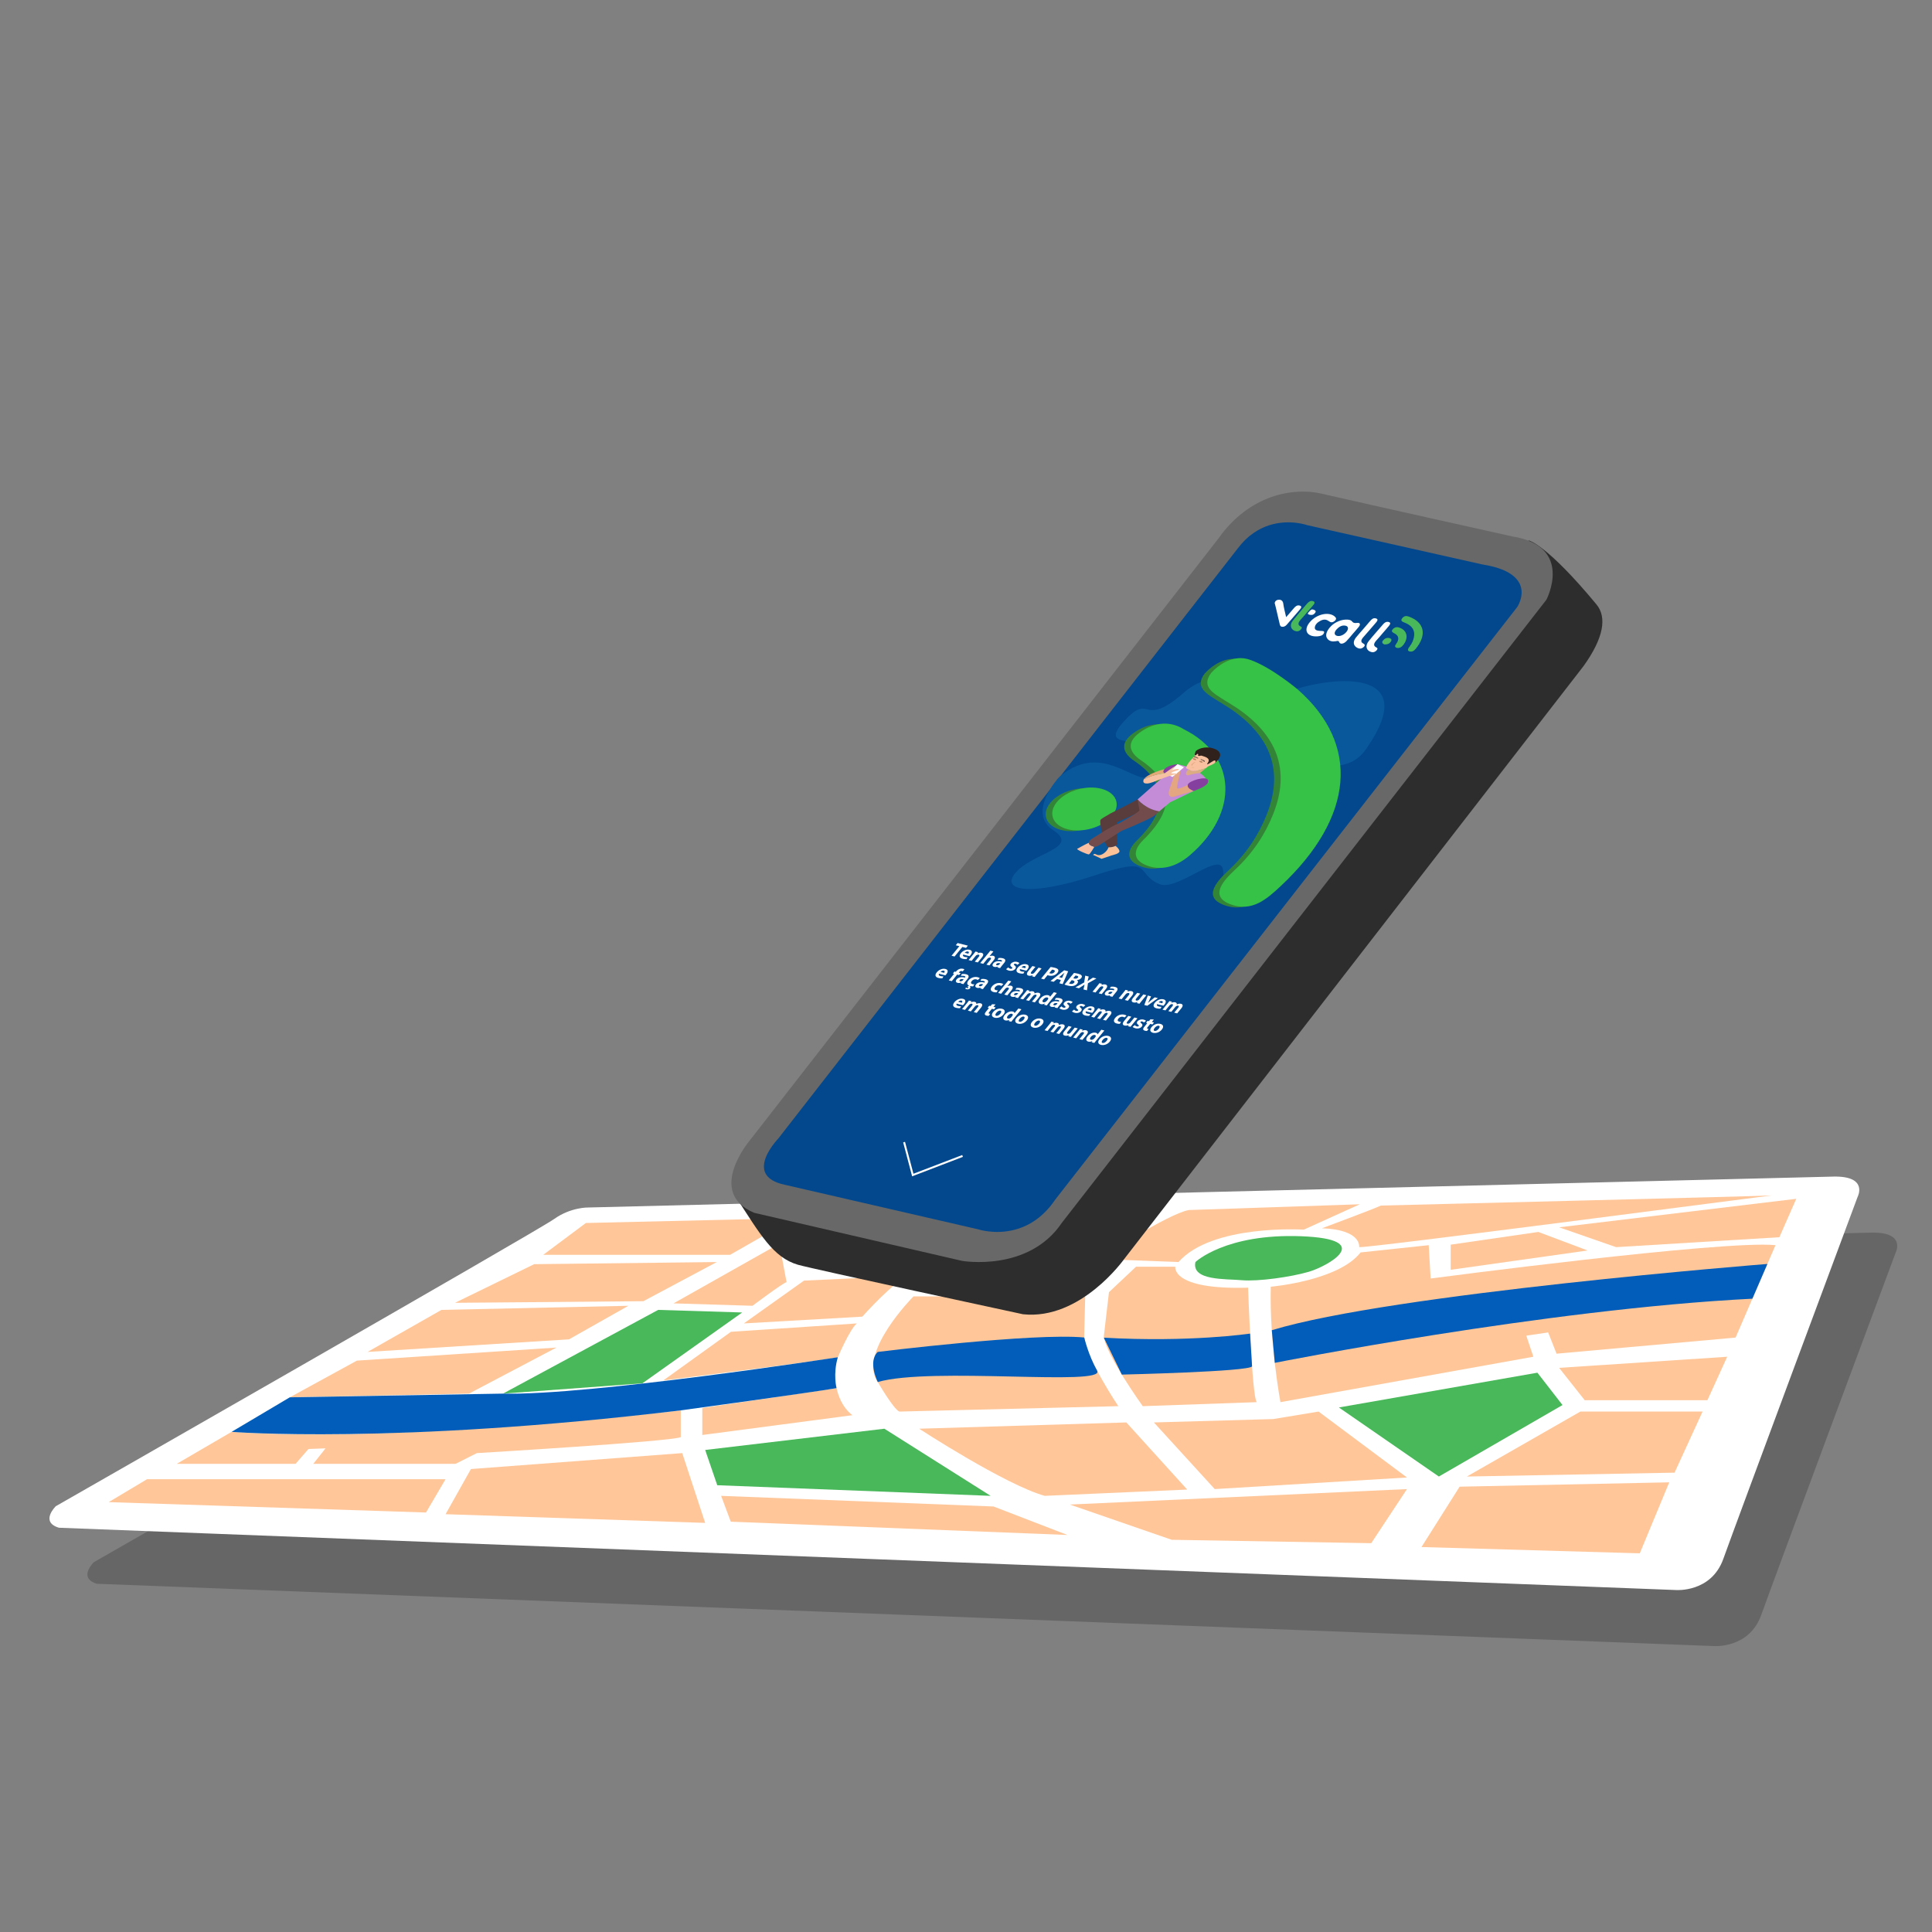 <?xml version="1.0" encoding="utf-8"?>
<!-- Generator: Adobe Illustrator 17.0.0, SVG Export Plug-In . SVG Version: 6.00 Build 0)  -->
<!DOCTYPE svg PUBLIC "-//W3C//DTD SVG 1.1//EN" "http://www.w3.org/Graphics/SVG/1.1/DTD/svg11.dtd">
<svg version="1.1" xmlns="http://www.w3.org/2000/svg" xmlns:xlink="http://www.w3.org/1999/xlink" x="0px" y="0px" width="1000px"
	 height="1000px" viewBox="0 0 1000 1000" enable-background="new 0 0 1000 1000" xml:space="preserve">
<rect x="0" y="0" width="1000" height="1000" fill="#808080" stroke="none"/>
<g id="MAPA-CHAO">
	<path opacity="0.2" d="M887.141,852c0,0,18.25,1.417,24.5-16.167c6.25-17.583,69.5-187.333,69.5-187.333s5.75-10.875-12.5-10.5
		s-644.5,16-644.5,16s-9-0.25-17.75,6S48.531,808.604,48.531,808.604s-8.39,8.146,1.61,11.146L887.141,852z"/>
	<path fill="#FFFFFF" d="M867.5,823c0,0,18.25,1.417,24.5-16.167c6.25-17.583,69.5-187.333,69.5-187.333s5.75-10.875-12.5-10.5
		s-644.5,16-644.5,16s-9-0.25-17.75,6S28.89,779.604,28.89,779.604s-8.39,8.146,1.61,11.146L867.5,823z"/>
	<polygon fill="#FFC799" points="56.25,777.5 76.125,765.625 230.625,765.625 220.5,782.875 	"/>
	<polygon fill="#FFC799" points="373.25,774.25 378.25,787.625 552.5,794.5 514.25,779.75 	"/>
	<polygon fill="#49B85B" points="365,750.5 371.25,768.75 512.75,774.25 457.75,739.5 	"/>
	<path fill="#FFC799" d="M363.5,742.75l77.75-10.25c0,0-6-3.75-8.25-14l-69.5,10.25V742.75z"/>
	<polygon fill="#FFC799" points="230.625,783.75 365,788.25 353.125,752.125 243.75,760.375 	"/>
	<path fill="#FFC799" d="M352.375,743.875V730c0,0-144.625,17.25-232.5,11.125L91.5,757.667H153l6.667-7.667l8.833-0.333l-6.333,8
		h73.667l11-5.542C246.833,752.125,346.083,746.25,352.375,743.875z"/>
	<path fill="#FFC799" d="M475.75,739.5c0,0,44.5,29,65,34.75L614.5,771L583,736.25L475.75,739.5z"/>
	<polygon fill="#FFC799" points="597.25,736.25 628.75,770.75 728.25,764.75 682.5,730.625 659,734.5 	"/>
	<polygon fill="#49B85B" points="693,728.5 744.75,764.25 808.75,727.25 795.75,710.5 	"/>
	<polygon fill="#FFC799" points="553.75,778.75 728.25,770.75 709.75,798.75 606.5,797 	"/>
	<polygon fill="#FFC799" points="755.5,769.5 735.75,800.75 848.75,804 864,767.25 	"/>
	<polygon fill="#FFC799" points="759.25,764.25 866.75,762.25 881.25,730.625 818,730.625 	"/>
	<polygon fill="#FFC799" points="807,708 820.25,724.75 883.75,724.75 894,702.25 	"/>
	<path fill="#FFC799" d="M898.333,692.333l-92.667,8.333l-4.333-11L790,691.333l3.667,10.917l-130.917,23.5c0,0-5.75-31-5-59.75
		c0,0,35-3,46.5-17.75l35.25-3.75l1,17.25c0,0,151.5-20,178.5-17.25L898.333,692.333z"/>
	<path fill="#FFC799" d="M684.25,635.75c0,0,27.5-10.25,30.5-11.75c0,0,201.75-5,202.5-5.25S705,646.5,703.5,645.5
		C703.5,645.5,705,636.5,684.25,635.75z"/>
	<polygon fill="#FFC799" points="750.875,644.24 750.875,657.25 821.75,647.25 796.25,637.655 	"/>
	<polygon fill="#FFC799" points="807,635.25 836.5,645.526 921,640.388 929.75,620.5 	"/>
	<path fill="#FFC799" d="M703.833,623.333l-29,13.137c0,0-47.5-3.005-64.833,16.763l-41.333-1.566c0,0,35.667-23.38,46.667-25.357
		L703.833,623.333z"/>
	<path fill="#FFC799" d="M646,666.5c0,0,2,57,4.5,59.25l-59.004,2.083c0,0-19.496-27.167-20.163-36.167L574,668.833l14-13.167
		h20.333C608.333,655.667,606,667.667,646,666.5z"/>
	<path fill="#FFC799" d="M578.833,727.833c0,0-17.167-25.667-17.667-36.083l0.539-20.749h-88.872c0,0-29.167,29.332-18.5,44.332
		c0,0,8.167,14.083,11.167,15.292L578.833,727.833z"/>
	<path fill="#FFC799" d="M433.667,702.5c0,0,6.167-14.5,9.833-17.5l-65.167,4.333l-35,25.167
		C343.333,714.5,430.167,703.667,433.667,702.5z"/>
	<path fill="#FFC799" d="M385,685l61.333-3.5c0,0,17.167-19.333,24.333-21.167l-54.5,2.5L385,685z"/>
	<path fill="#FFC799" d="M348.625,674.625l40.875,1.25c0,0,15.625-11.75,17.625-12.25l-3.75-19.875L348.625,674.625z"/>
	<polygon fill="#49B85B" points="260.333,721.333 332.5,716.009 384.167,679.333 340.667,678 	"/>
	<path fill="#FFC799" d="M242.75,721.333L288,697.5l-103.25,6.75l-34.75,19C150,723.25,226.75,721.667,242.75,721.333z"/>
	<polygon fill="#FFC799" points="190.25,699.75 294.5,693.25 325.25,675.875 228.5,678 	"/>
	<polygon fill="#FFC799" points="235.5,674.333 333,673.5 371,653.233 276.5,654.333 	"/>
	<polygon fill="#FFC799" points="377.875,649.5 411.167,630.5 303.25,633.02 281.167,649.5 	"/>
	<path fill="#015DB9" d="M658.283,688.514l1.541,16.895c0,0,140.072-27.838,247.207-33.207l7.77-17.984
		C914.801,654.218,720.565,669.529,658.283,688.514z"/>
	<path fill="#015DB9" d="M571.333,692.375l9.315,19.111c0,0,65.729-1.513,67.415-4.249l-1.021-16.976
		C647.043,690.261,615.833,694.917,571.333,692.375z"/>
	<path fill="#015DB9" d="M561.207,692.291c0,0,2.051,8.963,6.672,17.185c4.621,8.221-85.879-2.142-113.546,5.858
		c0,0-5.333-10.5,0-15.583C454.333,699.75,535.081,689.748,561.207,692.291z"/>
	<path fill="#015DB9" d="M150,723.25l-30.125,17.875c0,0,83.87,6.767,232.5-11.125c0,0,67.625-9.25,80.625-11.5
		c0,0-1.917-7.25,0.667-16c0,0-128.5,19.917-173.333,18.833L150,723.25z"/>
	<path fill="#49B85B" d="M618.75,653.233c0,0,15.5-14.858,54.75-13.358s13.375,15.625,4,18.375s-26.375,5.125-34.75,4.375
		S616.625,662.965,618.75,653.233z"/>
</g>
<g id="CELULAR">
	<path fill="#2D2D2D" d="M791.355,279.743c0,0,9.241,2.017,34.998,33.137c5.48,6.621,3.73,17.371-6.77,31.954l-237.833,307
		c0,0-22.417,31.583-52.25,28.417c0,0-108.983-23.443-116.5-25.625c-12.832-3.724-19.57-15.774-32.453-35.649L791.355,279.743z"/>
	<path fill="#686868" d="M388.042,590.338c0,0-22.792,26.912,2.367,37.43l107.546,24.857c0,0,34.293,5.991,51.594-19.62
		l250.868-322.587c0,0,14.547-27.66-17.785-32.791c0,0-74.256-16.501-98.813-22.16c-14.142-3.259-37.069,0.409-53.179,23.282
		L388.042,590.338z"/>
	<path fill="#03488D" d="M786.68,311.4c-0.62,1.69-1.35,2.77-1.35,2.77l-9.34,11.99l-8.96,11.49l-10.11,12.97l-5.43,6.96
		l-12.24,15.7l-8.54,10.95l-5.04,6.47l-33.42,42.86l-4.45,5.71l-18.19,23.33l-13.95,17.9l-12.46,15.98l-16.3,20.9l-0.01,0.01
		l-3.58,4.59l-0.03,0.04l-10.39,13.33l-15.83,20.31l-0.01,0.02l-31.48,40.37l-5.65,7.25l-4.51,5.78l-9.04,11.6l-0.25,0.32
		c-1.34,1.99-2.74,3.75-4.19,5.31c-5.31,5.74-11.17,8.73-16.57,10.16c-5.2,1.39-9.98,1.34-13.48,0.94c-3.54-0.4-5.76-1.16-5.76-1.16
		l-3.41-0.78l-10.6-2.45l-9.02-2.07l-13.06-3.01l-9.54-2.2l-18.42-4.24l-9.5-2.19l-14.73-3.39h-0.01l-11.58-2.67
		c-11.37-2.37-12-8.59-9.9-14.1c1.13-2.94,3.03-5.69,4.5-7.54c1.15-1.46,2.03-2.36,2.03-2.36l6.19-7.96l8.69-11.16l19.56-25.12
		l8.39-10.77l7.34-9.43l12.3-15.79l2.64-3.4l9.38-12.04l18.04-23.18l0.04-0.04l0.01-0.02l13.01-16.71l18.51-23.78l8.74-11.22
		l8.89-11.41l12.01-15.43l7.61-9.78l19.62-25.2c0,0,0,0,0.01-0.01l12.4-15.93c0.01,0,0.01,0,0.01-0.01l18.72-24.06l0.03-0.03
		l12.42-15.95l13.23-16.99c10.18-13.5,23.35-14.12,30.61-13.18c3.31,0.43,5.39,1.18,5.39,1.18l5.25,1.18l3.83,0.86l6.76,1.52h0.01
		l10.58,2.37l9.64,2.16l54.59,12.25c0.23,0.04,0.45,0.07,0.67,0.12h0.01c5.78,0.97,9.94,2.43,12.89,4.15
		c4.7,2.74,6.36,6.11,6.64,9.19v0.01C787.75,307.83,787.26,309.87,786.68,311.4z"/>
	<g id="TEXTO">
		<g>
			<path fill="#FFFFFF" d="M496.558,489.74l-1.857-0.475l0.948-1.157l5.317,1.359l-0.948,1.157l-1.889-0.483l-4.046,4.937
				l-1.57-0.401L496.558,489.74z"/>
			<path fill="#FFFFFF" d="M498.576,494.083c-0.416,0.582-0.001,1.016,0.728,1.203c0.533,0.136,1.016,0.183,1.534,0.173
				l-0.558,0.984c-0.662,0.05-1.362-0.019-2.04-0.193c-1.703-0.435-1.967-1.553-0.833-2.936c0.919-1.121,2.725-2.158,4.47-1.712
				c1.621,0.414,1.326,1.684,0.43,2.778c-0.193,0.235-0.394,0.435-0.496,0.529L498.576,494.083z M501.184,493.612
				c0.274-0.335,0.569-0.937-0.149-1.12c-0.657-0.168-1.353,0.288-1.698,0.648L501.184,493.612z"/>
			<path fill="#FFFFFF" d="M503.813,493.924c0.452-0.552,0.816-1.027,1.115-1.421l1.355,0.346l-0.425,0.624l0.031,0.008
				c0.435-0.228,1.296-0.522,2.127-0.309c1.026,0.262,1.307,1.056,0.24,2.358l-2.149,2.622l-1.56-0.399l2.008-2.45
				c0.467-0.57,0.559-1.016-0.005-1.161c-0.431-0.11-0.903,0.086-1.213,0.313c-0.108,0.071-0.239,0.201-0.342,0.328l-2.09,2.55
				l-1.56-0.399L503.813,493.924z"/>
			<path fill="#FFFFFF" d="M512.624,492.053l1.56,0.399l-2.067,2.522l0.02,0.005c0.32-0.148,0.644-0.24,0.987-0.295
				c0.314-0.051,0.664-0.038,0.951,0.036c0.996,0.255,1.259,1.054,0.17,2.383l-2.119,2.586l-1.56-0.399l1.993-2.432
				c0.474-0.579,0.574-1.034-0.011-1.184c-0.41-0.105-0.86,0.065-1.173,0.28c-0.115,0.08-0.221,0.195-0.303,0.294l-2.149,2.622
				l-1.56-0.399L512.624,492.053z"/>
			<path fill="#FFFFFF" d="M516.235,500.74l0.271-0.467l-0.031-0.008c-0.617,0.269-1.286,0.327-1.882,0.175
				c-1.015-0.26-1.088-1.065-0.51-1.771c0.941-1.148,2.563-1.401,4.332-0.938l0.052-0.063c0.193-0.235,0.323-0.607-0.447-0.803
				c-0.513-0.131-1.183-0.116-1.66-0.02l0.439-0.959c0.489-0.083,1.355-0.124,2.268,0.11c1.673,0.428,1.496,1.432,0.644,2.471
				l-1.26,1.537c-0.348,0.425-0.662,0.837-0.81,1.095L516.235,500.74z M517.762,498.604c-0.813-0.219-1.591-0.21-2.028,0.324
				c-0.289,0.353-0.163,0.593,0.186,0.682c0.39,0.1,0.893-0.045,1.225-0.299c0.08-0.067,0.157-0.146,0.224-0.227L517.762,498.604z"
				/>
			<path fill="#FFFFFF" d="M521.854,500.721c0.161,0.227,0.608,0.56,1.07,0.678c0.472,0.121,0.786,0.026,0.971-0.2
				c0.185-0.226,0.12-0.374-0.324-0.695c-0.785-0.572-0.778-1.172-0.339-1.694c0.674-0.823,1.986-1.242,3.228-0.925
				c0.585,0.15,1.013,0.401,1.209,0.615l-1.055,0.879c-0.138-0.166-0.449-0.421-0.881-0.531c-0.38-0.097-0.707-0.017-0.892,0.209
				c-0.17,0.208-0.064,0.367,0.396,0.714c0.717,0.533,0.77,1.06,0.246,1.714c-0.674,0.823-1.91,1.24-3.347,0.873
				c-0.657-0.168-1.138-0.444-1.369-0.722L521.854,500.721z"/>
			<path fill="#FFFFFF" d="M527.989,501.6c-0.416,0.582-0.001,1.016,0.728,1.203c0.533,0.136,1.016,0.183,1.534,0.173l-0.558,0.984
				c-0.662,0.05-1.362-0.02-2.04-0.193c-1.703-0.435-1.967-1.553-0.833-2.936c0.919-1.121,2.725-2.158,4.47-1.712
				c1.621,0.414,1.326,1.684,0.43,2.778c-0.193,0.235-0.394,0.435-0.496,0.529L527.989,501.6z M530.597,501.129
				c0.274-0.335,0.57-0.937-0.149-1.12c-0.657-0.168-1.353,0.288-1.698,0.648L530.597,501.129z"/>
			<path fill="#FFFFFF" d="M536.653,504.241c-0.474,0.579-0.839,1.054-1.122,1.43l-1.355-0.346l0.44-0.643l-0.031-0.008
				c-0.418,0.222-1.261,0.553-2.163,0.322c-1.016-0.26-1.306-1.012-0.187-2.377l2.126-2.595l1.57,0.401l-1.949,2.378
				c-0.526,0.642-0.608,1.091-0.064,1.23c0.431,0.11,0.892-0.089,1.173-0.28c0.108-0.071,0.207-0.177,0.296-0.285l2.156-2.631
				l1.57,0.401L536.653,504.241z"/>
			<path fill="#FFFFFF" d="M543.798,500.512c0.542,0.051,1.264,0.17,2.218,0.414c0.965,0.247,1.52,0.585,1.714,1.028
				c0.189,0.421,0.072,1.003-0.417,1.599s-1.13,1.045-1.822,1.284c-0.897,0.307-1.85,0.304-2.774,0.067
				c-0.205-0.052-0.382-0.108-0.511-0.164l-1.786,2.179l-1.55-0.396L543.798,500.512z M543.081,503.675
				c0.111,0.061,0.268,0.112,0.494,0.17c0.832,0.213,1.648-0.027,2.16-0.651c0.459-0.56,0.292-1.008-0.488-1.207
				c-0.318-0.081-0.556-0.11-0.691-0.111L543.081,503.675z"/>
			<path fill="#FFFFFF" d="M547.114,506.74l-1.775,1.438l-1.621-0.414l7.109-5.553l2.053,0.525l-2.849,6.642l-1.683-0.43
				l0.748-1.701L547.114,506.74z M549.714,506.157l0.628-1.403c0.173-0.393,0.421-0.877,0.615-1.264l-0.021-0.005
				c-0.399,0.335-0.879,0.77-1.282,1.094l-1.47,1.188L549.714,506.157z"/>
			<path fill="#FFFFFF" d="M555.886,503.601c0.47,0.032,1.346,0.191,2.125,0.39c0.954,0.244,1.473,0.475,1.761,0.865
				c0.297,0.349,0.306,0.854-0.147,1.406c-0.444,0.542-1.219,0.957-2.206,1.011l-0.015,0.018c0.634,0.392,0.79,1.065,0.145,1.852
				c-0.452,0.551-1.094,0.912-1.778,1.11c-0.792,0.224-1.797,0.208-3.172-0.144c-0.77-0.197-1.307-0.389-1.619-0.523
				L555.886,503.601z M555.523,506.33l0.513,0.131c0.822,0.21,1.507,0.025,1.878-0.428c0.378-0.461,0.177-0.807-0.531-0.988
				c-0.339-0.087-0.549-0.118-0.697-0.135L555.523,506.33z M553.308,509.033c0.14,0.058,0.325,0.105,0.591,0.173
				c0.708,0.181,1.526,0.106,2.052-0.536c0.504-0.615,0.078-1.019-0.702-1.218l-0.534-0.137L553.308,509.033z"/>
			<path fill="#FFFFFF" d="M560.805,512.13l0.278-1.263c0.091-0.491,0.186-0.849,0.281-1.251l-0.021-0.005
				c-0.433,0.316-0.867,0.588-1.431,0.957l-1.479,0.957l-1.786-0.456l4.529-2.572l0.537-3.504l1.796,0.459l-0.305,1.267
				c-0.099,0.423-0.19,0.761-0.307,1.146l0.02,0.005c0.483-0.347,0.839-0.584,1.302-0.892l1.496-0.962l1.786,0.456l-4.388,2.476
				l-0.504,3.644L560.805,512.13z"/>
			<path fill="#FFFFFF" d="M567.947,510.314c0.452-0.552,0.817-1.027,1.115-1.421l1.355,0.346l-0.425,0.624l0.031,0.008
				c0.435-0.228,1.296-0.522,2.127-0.309c1.026,0.262,1.307,1.056,0.24,2.358l-2.149,2.622l-1.56-0.399l2.008-2.45
				c0.467-0.57,0.559-1.016-0.005-1.161c-0.431-0.11-0.903,0.086-1.213,0.313c-0.108,0.071-0.239,0.201-0.342,0.328l-2.09,2.55
				l-1.56-0.399L567.947,510.314z"/>
			<path fill="#FFFFFF" d="M574.351,515.592l0.27-0.467l-0.031-0.008c-0.617,0.269-1.286,0.327-1.881,0.175
				c-1.016-0.26-1.089-1.066-0.511-1.771c0.941-1.148,2.563-1.401,4.332-0.938l0.052-0.063c0.193-0.235,0.323-0.607-0.447-0.803
				c-0.513-0.131-1.183-0.116-1.66-0.02l0.439-0.959c0.49-0.083,1.356-0.124,2.269,0.11c1.673,0.428,1.495,1.432,0.643,2.471
				l-1.26,1.537c-0.348,0.425-0.661,0.837-0.81,1.095L574.351,515.592z M575.878,513.456c-0.814-0.219-1.591-0.21-2.028,0.324
				c-0.289,0.353-0.163,0.593,0.185,0.682c0.39,0.1,0.894-0.045,1.226-0.299c0.079-0.067,0.157-0.146,0.224-0.227L575.878,513.456z"
				/>
			<path fill="#FFFFFF" d="M581.461,513.768c0.452-0.552,0.817-1.027,1.115-1.421l1.355,0.346l-0.425,0.624l0.031,0.008
				c0.435-0.228,1.297-0.522,2.128-0.309c1.026,0.262,1.307,1.056,0.24,2.358l-2.149,2.622l-1.56-0.399l2.008-2.45
				c0.467-0.57,0.56-1.016-0.004-1.16c-0.431-0.11-0.903,0.086-1.213,0.313c-0.108,0.071-0.24,0.201-0.343,0.328l-2.09,2.55
				l-1.56-0.399L581.461,513.768z"/>
			<path fill="#FFFFFF" d="M590.907,518.106c-0.474,0.579-0.839,1.054-1.123,1.43l-1.355-0.346l0.44-0.643l-0.031-0.008
				c-0.417,0.222-1.26,0.553-2.163,0.322c-1.016-0.26-1.305-1.012-0.187-2.377l2.126-2.595l1.57,0.401l-1.949,2.378
				c-0.526,0.642-0.609,1.091-0.065,1.23c0.431,0.11,0.893-0.089,1.173-0.28c0.108-0.071,0.207-0.177,0.295-0.285l2.156-2.631
				l1.57,0.401L590.907,518.106z"/>
			<path fill="#FFFFFF" d="M595.782,515.722l-1.004,2.226c-0.181,0.402-0.377,0.778-0.594,1.149l0.03,0.008
				c0.379-0.341,0.735-0.654,1.159-1.005l2.329-1.887l1.642,0.42l-5.491,3.944l-1.56-0.399l1.797-4.888L595.782,515.722z"/>
			<path fill="#FFFFFF" d="M598.941,519.733c-0.415,0.583-0.001,1.016,0.728,1.203c0.534,0.136,1.017,0.183,1.534,0.173
				l-0.558,0.984c-0.662,0.05-1.362-0.02-2.04-0.193c-1.704-0.435-1.967-1.553-0.833-2.936c0.919-1.121,2.724-2.158,4.469-1.712
				c1.621,0.414,1.326,1.684,0.43,2.778c-0.193,0.235-0.394,0.435-0.496,0.529L598.941,519.733z M601.55,519.262
				c0.274-0.335,0.569-0.937-0.15-1.121c-0.657-0.168-1.353,0.288-1.698,0.648L601.55,519.262z"/>
			<path fill="#FFFFFF" d="M604.177,519.573c0.452-0.552,0.817-1.027,1.115-1.421l1.314,0.336l-0.417,0.615l0.031,0.008
				c0.445-0.225,1.227-0.528,2.09-0.308c0.646,0.165,0.923,0.586,0.76,1.102l0.021,0.005c0.37-0.179,0.744-0.302,1.084-0.368
				c0.395-0.074,0.763-0.067,1.132,0.027c0.964,0.247,1.204,1.029,0.122,2.349l-2.134,2.604l-1.519-0.388l1.971-2.405
				c0.526-0.642,0.593-1.073,0.09-1.202c-0.359-0.092-0.793,0.06-1.111,0.296c-0.122,0.089-0.262,0.228-0.351,0.337l-2.119,2.586
				l-1.519-0.388l2.03-2.477c0.459-0.561,0.545-0.998,0.053-1.124c-0.4-0.102-0.859,0.109-1.136,0.311
				c-0.141,0.095-0.255,0.219-0.344,0.328l-2.112,2.577l-1.519-0.388L604.177,519.573z"/>
			<path fill="#FFFFFF" d="M486.056,504.012c-0.416,0.583-0.001,1.016,0.728,1.203c0.533,0.136,1.016,0.183,1.533,0.174
				l-0.558,0.984c-0.661,0.049-1.361-0.02-2.039-0.193c-1.703-0.435-1.967-1.552-0.834-2.936c0.919-1.121,2.724-2.157,4.469-1.711
				c1.621,0.414,1.326,1.683,0.43,2.777c-0.193,0.236-0.394,0.435-0.496,0.529L486.056,504.012z M488.663,503.541
				c0.275-0.335,0.57-0.937-0.149-1.121c-0.657-0.168-1.353,0.288-1.698,0.649L488.663,503.541z"/>
			<path fill="#FFFFFF" d="M491.074,507.438l2.793-3.408l-0.657-0.168l0.83-1.012l0.657,0.168l0.141-0.172
				c0.437-0.533,1.104-1.074,1.851-1.32c0.657-0.226,1.298-0.204,1.749-0.089c0.349,0.089,0.586,0.194,0.757,0.303l-0.929,1.042
				c-0.103-0.07-0.246-0.139-0.451-0.192c-0.513-0.131-1.018,0.166-1.374,0.601l-0.185,0.226l1.006,0.257l-0.83,1.012l-0.995-0.254
				l-2.793,3.408L491.074,507.438z"/>
			<path fill="#FFFFFF" d="M497.254,509.017l0.271-0.467l-0.031-0.008c-0.617,0.269-1.286,0.327-1.882,0.175
				c-1.015-0.259-1.088-1.065-0.51-1.77c0.941-1.148,2.563-1.401,4.331-0.937l0.052-0.063c0.193-0.236,0.323-0.607-0.447-0.803
				c-0.513-0.131-1.183-0.116-1.66-0.02l0.438-0.959c0.49-0.083,1.355-0.124,2.268,0.11c1.673,0.428,1.496,1.432,0.644,2.471
				l-1.26,1.537c-0.348,0.425-0.662,0.837-0.81,1.094L497.254,509.017z M498.781,506.881c-0.813-0.219-1.591-0.21-2.028,0.324
				c-0.289,0.353-0.163,0.592,0.186,0.682c0.39,0.1,0.893-0.045,1.226-0.299c0.08-0.067,0.156-0.145,0.223-0.227L498.781,506.881z"
				/>
			<path fill="#FFFFFF" d="M503.679,510.528c-0.31,0.03-0.797,0.004-1.305-0.104l-0.455,0.267c0.361,0.136,0.503,0.478,0.206,0.84
				c-0.481,0.587-1.237,0.646-1.894,0.478c-0.328-0.084-0.567-0.233-0.683-0.394l0.627-0.463c0.111,0.138,0.274,0.256,0.439,0.298
				c0.185,0.047,0.421,0.031,0.552-0.144c0.141-0.172,0.011-0.347-0.524-0.527l0.942-0.59c-1.145-0.512-1.271-1.538-0.271-2.759
				c1.059-1.293,2.933-2.093,4.801-1.616c0.41,0.105,0.81,0.284,1.05,0.476l-1.083,0.959c-0.125-0.12-0.351-0.254-0.762-0.358
				c-0.822-0.21-1.777,0.169-2.359,0.895c-0.667,0.813-0.399,1.396,0.36,1.591c0.369,0.094,0.702,0.113,1.004,0.092L503.679,510.528
				z"/>
			<path fill="#FFFFFF" d="M507.349,511.597l0.271-0.467l-0.031-0.008c-0.617,0.269-1.286,0.327-1.882,0.175
				c-1.015-0.26-1.088-1.065-0.51-1.77c0.941-1.148,2.563-1.401,4.331-0.937l0.052-0.063c0.193-0.236,0.323-0.607-0.447-0.803
				c-0.513-0.131-1.183-0.116-1.66-0.02l0.438-0.959c0.49-0.083,1.355-0.124,2.268,0.11c1.673,0.428,1.496,1.432,0.644,2.471
				l-1.26,1.537c-0.348,0.425-0.662,0.837-0.81,1.094L507.349,511.597z M508.876,509.461c-0.813-0.219-1.591-0.21-2.028,0.324
				c-0.289,0.353-0.163,0.592,0.186,0.682c0.39,0.1,0.893-0.045,1.226-0.299c0.08-0.067,0.156-0.145,0.223-0.227L508.876,509.461z"
				/>
			<path fill="#FFFFFF" d="M515.848,513.638c-0.365,0.037-0.964-0.006-1.559-0.158c-1.622-0.415-1.947-1.547-0.806-2.939
				c1.059-1.293,2.933-2.093,4.801-1.616c0.41,0.105,0.81,0.284,1.05,0.476l-1.083,0.959c-0.125-0.12-0.351-0.254-0.762-0.358
				c-0.822-0.21-1.777,0.169-2.359,0.895c-0.667,0.813-0.399,1.396,0.36,1.591c0.369,0.094,0.702,0.113,1.004,0.092L515.848,513.638
				z"/>
			<path fill="#FFFFFF" d="M521.885,507.549l1.56,0.399l-2.067,2.522l0.02,0.005c0.32-0.148,0.643-0.24,0.986-0.295
				c0.314-0.051,0.664-0.038,0.951,0.036c0.996,0.255,1.259,1.054,0.17,2.383l-2.119,2.585l-1.56-0.399l1.993-2.432
				c0.474-0.579,0.574-1.035-0.011-1.184c-0.41-0.105-0.86,0.065-1.172,0.28c-0.115,0.08-0.222,0.195-0.303,0.295l-2.148,2.621
				l-1.56-0.399L521.885,507.549z"/>
			<path fill="#FFFFFF" d="M525.496,516.235l0.271-0.467l-0.031-0.008c-0.617,0.269-1.286,0.327-1.882,0.175
				c-1.015-0.26-1.088-1.065-0.51-1.77c0.941-1.148,2.563-1.401,4.331-0.937l0.052-0.063c0.193-0.236,0.323-0.607-0.447-0.803
				c-0.513-0.131-1.183-0.116-1.66-0.02l0.438-0.959c0.49-0.083,1.355-0.124,2.268,0.11c1.673,0.428,1.496,1.432,0.644,2.471
				l-1.26,1.537c-0.348,0.425-0.662,0.837-0.81,1.094L525.496,516.235z M527.023,514.099c-0.813-0.219-1.591-0.21-2.028,0.324
				c-0.289,0.353-0.163,0.592,0.186,0.682c0.39,0.1,0.893-0.045,1.226-0.299c0.08-0.067,0.156-0.145,0.223-0.227L527.023,514.099z"
				/>
			<path fill="#FFFFFF" d="M530.532,513.881c0.453-0.552,0.817-1.027,1.115-1.421l1.314,0.336l-0.417,0.615l0.031,0.008
				c0.445-0.225,1.227-0.528,2.089-0.308c0.647,0.165,0.923,0.586,0.761,1.102l0.02,0.005c0.371-0.179,0.745-0.302,1.084-0.368
				c0.396-0.073,0.762-0.067,1.132,0.027c0.965,0.247,1.205,1.029,0.124,2.349l-2.134,2.604l-1.519-0.388l1.971-2.405
				c0.526-0.642,0.594-1.072,0.091-1.201c-0.359-0.092-0.794,0.06-1.111,0.296c-0.122,0.089-0.261,0.228-0.35,0.337l-2.119,2.585
				l-1.519-0.388l2.03-2.477c0.459-0.56,0.545-0.998,0.052-1.124c-0.4-0.102-0.858,0.108-1.136,0.311
				c-0.14,0.096-0.254,0.22-0.343,0.328l-2.112,2.577l-1.519-0.388L530.532,513.881z"/>
			<path fill="#FFFFFF" d="M547.022,513.973l-4.179,5.099c-0.408,0.498-0.817,1.027-1.041,1.33l-1.386-0.354l0.461-0.669
				l-0.021-0.005c-0.725,0.416-1.538,0.514-2.185,0.349c-1.19-0.304-1.411-1.443-0.285-2.817c1.212-1.495,2.973-2.083,4.174-1.776
				c0.616,0.157,0.943,0.471,0.917,0.835l0.021,0.005l1.963-2.395L547.022,513.973z M542.291,517.444
				c0.059-0.072,0.131-0.174,0.179-0.25c0.212-0.394,0.125-0.788-0.358-0.911c-0.708-0.181-1.537,0.286-2.107,0.981
				c-0.615,0.751-0.58,1.328,0.067,1.493c0.451,0.115,1.033-0.064,1.444-0.429c0.112-0.091,0.204-0.188,0.3-0.306L542.291,517.444z"
				/>
			<path fill="#FFFFFF" d="M545.871,521.442l0.271-0.467l-0.031-0.008c-0.617,0.269-1.286,0.327-1.882,0.175
				c-1.015-0.26-1.088-1.065-0.51-1.77c0.941-1.148,2.563-1.401,4.331-0.937l0.052-0.063c0.193-0.236,0.323-0.607-0.446-0.803
				c-0.513-0.131-1.183-0.116-1.66-0.02l0.438-0.959c0.49-0.083,1.355-0.124,2.268,0.11c1.673,0.428,1.496,1.432,0.644,2.471
				l-1.26,1.537c-0.348,0.425-0.662,0.837-0.81,1.094L545.871,521.442z M547.398,519.306c-0.813-0.219-1.591-0.21-2.028,0.324
				c-0.289,0.353-0.163,0.592,0.186,0.682c0.39,0.1,0.893-0.045,1.226-0.299c0.08-0.067,0.156-0.145,0.223-0.227L547.398,519.306z"
				/>
			<path fill="#FFFFFF" d="M549.415,520.894c0.161,0.227,0.609,0.56,1.07,0.678c0.472,0.121,0.786,0.026,0.971-0.2
				c0.185-0.226,0.121-0.374-0.324-0.695c-0.785-0.573-0.778-1.172-0.339-1.694c0.674-0.823,1.986-1.242,3.228-0.924
				c0.585,0.149,1.013,0.4,1.21,0.615l-1.055,0.879c-0.138-0.166-0.449-0.421-0.881-0.531c-0.38-0.097-0.707-0.017-0.892,0.209
				c-0.171,0.208-0.064,0.367,0.396,0.714c0.717,0.533,0.77,1.06,0.246,1.714c-0.674,0.822-1.909,1.239-3.347,0.872
				c-0.657-0.168-1.138-0.444-1.369-0.722L549.415,520.894z"/>
			<path fill="#FFFFFF" d="M555.946,522.563c0.161,0.227,0.609,0.56,1.07,0.678c0.472,0.121,0.786,0.026,0.971-0.2
				c0.185-0.226,0.121-0.374-0.324-0.695c-0.785-0.573-0.778-1.172-0.339-1.694c0.674-0.823,1.986-1.242,3.228-0.924
				c0.585,0.15,1.013,0.4,1.21,0.615l-1.055,0.879c-0.138-0.166-0.449-0.421-0.881-0.531c-0.38-0.097-0.707-0.017-0.892,0.209
				c-0.171,0.208-0.064,0.367,0.396,0.714c0.717,0.533,0.77,1.06,0.246,1.714c-0.674,0.822-1.909,1.239-3.347,0.872
				c-0.657-0.168-1.138-0.444-1.369-0.722L555.946,522.563z"/>
			<path fill="#FFFFFF" d="M562.081,523.442c-0.416,0.583-0.001,1.016,0.728,1.203c0.533,0.136,1.016,0.183,1.534,0.174
				l-0.558,0.984c-0.661,0.049-1.361-0.02-2.039-0.193c-1.703-0.435-1.967-1.552-0.834-2.936c0.919-1.121,2.724-2.157,4.469-1.711
				c1.621,0.414,1.326,1.683,0.43,2.777c-0.193,0.236-0.394,0.435-0.496,0.529L562.081,523.442z M564.689,522.971
				c0.274-0.335,0.57-0.937-0.149-1.121c-0.657-0.168-1.353,0.288-1.698,0.649L564.689,522.971z"/>
			<path fill="#FFFFFF" d="M567.318,523.282c0.453-0.552,0.817-1.027,1.115-1.421l1.314,0.336l-0.417,0.615l0.031,0.008
				c0.445-0.225,1.227-0.528,2.089-0.308c0.647,0.165,0.923,0.586,0.761,1.102l0.02,0.005c0.371-0.179,0.745-0.302,1.084-0.368
				c0.396-0.073,0.762-0.067,1.132,0.027c0.965,0.247,1.205,1.029,0.124,2.349l-2.134,2.604l-1.519-0.388l1.971-2.405
				c0.526-0.642,0.594-1.072,0.091-1.201c-0.359-0.092-0.794,0.06-1.112,0.296c-0.122,0.089-0.261,0.228-0.35,0.337l-2.119,2.585
				l-1.519-0.388l2.03-2.477c0.459-0.56,0.545-0.998,0.052-1.124c-0.4-0.102-0.858,0.108-1.136,0.311
				c-0.14,0.096-0.254,0.22-0.343,0.328l-2.112,2.577l-1.519-0.388L567.318,523.282z"/>
			<path fill="#FFFFFF" d="M579.613,529.934c-0.366,0.037-0.964-0.006-1.559-0.158c-1.621-0.414-1.946-1.547-0.806-2.939
				c1.059-1.293,2.932-2.094,4.8-1.616c0.411,0.105,0.811,0.284,1.05,0.476l-1.084,0.959c-0.125-0.12-0.35-0.253-0.762-0.358
				c-0.821-0.21-1.777,0.169-2.359,0.895c-0.667,0.813-0.399,1.396,0.36,1.591c0.369,0.094,0.702,0.113,1.005,0.092L579.613,529.934
				z"/>
			<path fill="#FFFFFF" d="M586.283,530.053c-0.474,0.579-0.84,1.054-1.122,1.43l-1.355-0.346l0.439-0.642l-0.031-0.008
				c-0.418,0.221-1.26,0.552-2.163,0.322c-1.016-0.26-1.307-1.012-0.188-2.377l2.126-2.594l1.57,0.401l-1.949,2.378
				c-0.526,0.642-0.608,1.091-0.064,1.23c0.431,0.11,0.892-0.089,1.173-0.28c0.108-0.071,0.207-0.177,0.296-0.285l2.156-2.631
				l1.57,0.401L586.283,530.053z"/>
			<path fill="#FFFFFF" d="M587.351,530.589c0.161,0.227,0.609,0.56,1.07,0.678c0.472,0.121,0.786,0.026,0.971-0.2
				s0.121-0.374-0.324-0.695c-0.785-0.573-0.778-1.172-0.339-1.694c0.674-0.823,1.986-1.242,3.228-0.925
				c0.585,0.15,1.013,0.401,1.21,0.615l-1.055,0.879c-0.138-0.166-0.449-0.421-0.881-0.531c-0.38-0.097-0.707-0.017-0.892,0.209
				c-0.171,0.208-0.064,0.367,0.396,0.714c0.717,0.533,0.77,1.06,0.246,1.714c-0.674,0.822-1.909,1.239-3.347,0.872
				c-0.657-0.168-1.138-0.444-1.369-0.722L587.351,530.589z"/>
			<path fill="#FFFFFF" d="M597.238,527.692l-1.038,1.266l1.118,0.286l-0.83,1.012l-1.118-0.286l-1.312,1.6
				c-0.437,0.534-0.493,0.814-0.021,0.935c0.195,0.05,0.363,0.071,0.491,0.082l-0.841,1.042c-0.265,0.02-0.672-0.029-1.113-0.142
				c-0.503-0.129-0.798-0.39-0.859-0.679c-0.073-0.336,0.132-0.797,0.643-1.421l1.482-1.808l-0.667-0.17l0.83-1.012l0.667,0.17
				l0.785-0.958L597.238,527.692z"/>
			<path fill="#FFFFFF" d="M601.36,532.89c-1.326,1.618-3.237,2.026-4.581,1.683c-1.468-0.375-1.9-1.513-0.729-2.942
				c1.17-1.428,2.986-2.068,4.597-1.656C602.186,530.367,602.449,531.561,601.36,532.89z M597.69,532.006
				c-0.623,0.76-0.73,1.421-0.063,1.592c0.605,0.155,1.433-0.279,2.085-1.075c0.541-0.66,0.801-1.402,0.094-1.583
				C599.056,530.748,598.223,531.355,597.69,532.006z"/>
			<path fill="#FFFFFF" d="M495.192,519.476c-0.415,0.582-0.001,1.016,0.728,1.203c0.533,0.136,1.016,0.183,1.534,0.173
				l-0.558,0.984c-0.662,0.05-1.362-0.019-2.04-0.193c-1.703-0.435-1.967-1.552-0.834-2.936c0.919-1.121,2.725-2.158,4.47-1.712
				c1.621,0.414,1.326,1.684,0.429,2.778c-0.192,0.235-0.394,0.435-0.496,0.529L495.192,519.476z M497.8,519.005
				c0.274-0.334,0.569-0.936-0.15-1.12c-0.657-0.168-1.353,0.288-1.697,0.648L497.8,519.005z"/>
			<path fill="#FFFFFF" d="M500.429,519.316c0.452-0.551,0.816-1.027,1.115-1.421l1.314,0.336l-0.417,0.615l0.031,0.008
				c0.445-0.225,1.228-0.529,2.089-0.308c0.647,0.165,0.923,0.586,0.761,1.102l0.02,0.005c0.371-0.179,0.744-0.301,1.084-0.368
				c0.396-0.074,0.763-0.068,1.132,0.027c0.965,0.247,1.205,1.03,0.123,2.35l-2.134,2.604l-1.519-0.388l1.971-2.405
				c0.526-0.642,0.594-1.073,0.091-1.202c-0.359-0.092-0.794,0.06-1.111,0.296c-0.122,0.089-0.261,0.229-0.35,0.337l-2.119,2.586
				l-1.519-0.388l2.03-2.477c0.46-0.561,0.545-0.998,0.052-1.124c-0.4-0.102-0.859,0.109-1.137,0.311
				c-0.14,0.095-0.253,0.219-0.343,0.328l-2.112,2.577l-1.519-0.388L500.429,519.316z"/>
			<path fill="#FFFFFF" d="M515.273,519.873l-1.037,1.265l1.119,0.286l-0.83,1.013l-1.119-0.286l-1.311,1.6
				c-0.437,0.534-0.494,0.815-0.022,0.935c0.195,0.05,0.364,0.071,0.492,0.082l-0.842,1.042c-0.265,0.02-0.672-0.029-1.113-0.142
				c-0.503-0.129-0.797-0.39-0.859-0.679c-0.073-0.336,0.132-0.798,0.643-1.421l1.482-1.808l-0.667-0.17l0.83-1.013l0.667,0.17
				l0.786-0.958L515.273,519.873z"/>
			<path fill="#FFFFFF" d="M519.395,525.07c-1.327,1.619-3.237,2.027-4.582,1.683c-1.468-0.375-1.9-1.514-0.729-2.942
				c1.17-1.428,2.986-2.069,4.598-1.657C520.221,522.548,520.484,523.741,519.395,525.07z M515.725,524.187
				c-0.622,0.759-0.73,1.421-0.063,1.591c0.605,0.155,1.432-0.279,2.084-1.074c0.541-0.66,0.802-1.403,0.094-1.584
				C517.091,522.929,516.258,523.537,515.725,524.187z"/>
			<path fill="#FFFFFF" d="M528.668,522.41l-4.179,5.099c-0.407,0.497-0.817,1.026-1.041,1.33l-1.386-0.354l0.462-0.67l-0.021-0.005
				c-0.725,0.416-1.539,0.515-2.186,0.35c-1.19-0.304-1.411-1.443-0.285-2.818c1.211-1.494,2.973-2.083,4.174-1.776
				c0.616,0.157,0.943,0.471,0.916,0.836l0.021,0.005l1.964-2.396L528.668,522.41z M523.936,525.881
				c0.059-0.072,0.13-0.174,0.179-0.249c0.212-0.395,0.125-0.788-0.358-0.911c-0.708-0.181-1.536,0.285-2.107,0.981
				c-0.615,0.75-0.58,1.328,0.067,1.493c0.451,0.115,1.033-0.065,1.445-0.429c0.112-0.091,0.204-0.188,0.3-0.306L523.936,525.881z"
				/>
			<path fill="#FFFFFF" d="M531.473,528.157c-1.327,1.619-3.238,2.027-4.583,1.683c-1.468-0.375-1.9-1.514-0.729-2.942
				c1.17-1.428,2.986-2.069,4.598-1.657C532.298,525.634,532.562,526.828,531.473,528.157z M527.801,527.274
				c-0.622,0.759-0.73,1.421-0.063,1.591c0.606,0.155,1.433-0.278,2.085-1.074c0.541-0.66,0.802-1.403,0.093-1.584
				C529.168,526.015,528.335,526.623,527.801,527.274z"/>
			<path fill="#FFFFFF" d="M539.472,530.201c-1.327,1.619-3.238,2.027-4.583,1.683c-1.468-0.375-1.9-1.514-0.729-2.942
				c1.17-1.428,2.986-2.069,4.598-1.657C540.298,527.679,540.561,528.872,539.472,530.201z M535.801,529.318
				c-0.622,0.759-0.73,1.421-0.063,1.591c0.606,0.155,1.433-0.278,2.085-1.074c0.541-0.66,0.802-1.403,0.093-1.584
				C537.168,528.06,536.334,528.667,535.801,529.318z"/>
			<path fill="#FFFFFF" d="M543.129,530.229c0.452-0.551,0.816-1.027,1.115-1.421l1.314,0.336l-0.417,0.615l0.031,0.008
				c0.445-0.225,1.228-0.529,2.089-0.308c0.647,0.165,0.923,0.586,0.761,1.102l0.02,0.005c0.371-0.179,0.744-0.301,1.084-0.368
				c0.396-0.074,0.763-0.068,1.132,0.027c0.965,0.247,1.205,1.03,0.123,2.35l-2.134,2.604l-1.519-0.388l1.971-2.405
				c0.526-0.642,0.594-1.073,0.091-1.202c-0.359-0.092-0.794,0.06-1.112,0.296c-0.122,0.089-0.261,0.229-0.35,0.337l-2.119,2.586
				l-1.519-0.388l2.03-2.477c0.46-0.561,0.545-0.998,0.052-1.125c-0.4-0.102-0.859,0.109-1.137,0.311
				c-0.14,0.095-0.253,0.219-0.343,0.328l-2.112,2.577l-1.519-0.388L543.129,530.229z"/>
			<path fill="#FFFFFF" d="M555.388,535.286c-0.474,0.579-0.838,1.054-1.122,1.43l-1.355-0.346l0.44-0.643l-0.031-0.008
				c-0.417,0.222-1.26,0.553-2.163,0.322c-1.016-0.26-1.305-1.012-0.187-2.377l2.127-2.595l1.57,0.401l-1.949,2.378
				c-0.526,0.642-0.609,1.091-0.065,1.23c0.431,0.11,0.893-0.089,1.173-0.28c0.107-0.071,0.207-0.177,0.295-0.285l2.156-2.631
				l1.57,0.401L555.388,535.286z"/>
			<path fill="#FFFFFF" d="M557.948,534.016c0.452-0.551,0.817-1.027,1.115-1.421l1.355,0.346l-0.425,0.624l0.031,0.008
				c0.435-0.228,1.297-0.522,2.128-0.309c1.026,0.262,1.307,1.056,0.24,2.358l-2.149,2.622l-1.56-0.399l2.008-2.45
				c0.467-0.57,0.56-1.016-0.004-1.16c-0.431-0.11-0.903,0.086-1.213,0.313c-0.107,0.07-0.239,0.201-0.343,0.327l-2.09,2.55
				l-1.56-0.399L557.948,534.016z"/>
			<path fill="#FFFFFF" d="M571.625,533.389l-4.179,5.099c-0.407,0.497-0.817,1.026-1.041,1.33l-1.386-0.354l0.462-0.67
				l-0.021-0.005c-0.725,0.416-1.539,0.515-2.186,0.35c-1.19-0.304-1.411-1.443-0.285-2.818c1.211-1.494,2.973-2.083,4.174-1.776
				c0.616,0.157,0.943,0.471,0.916,0.836l0.021,0.005l1.964-2.396L571.625,533.389z M566.894,536.859
				c0.059-0.072,0.131-0.174,0.179-0.249c0.212-0.395,0.125-0.788-0.358-0.911c-0.708-0.181-1.536,0.285-2.107,0.981
				c-0.615,0.75-0.58,1.328,0.067,1.493c0.451,0.115,1.033-0.065,1.445-0.429c0.112-0.091,0.204-0.188,0.3-0.306L566.894,536.859z"
				/>
			<path fill="#FFFFFF" d="M574.43,539.135c-1.327,1.619-3.238,2.027-4.583,1.683c-1.468-0.375-1.9-1.514-0.729-2.942
				c1.17-1.428,2.986-2.069,4.598-1.657C575.256,536.613,575.519,537.807,574.43,539.135z M570.759,538.252
				c-0.622,0.759-0.73,1.421-0.063,1.591c0.606,0.155,1.433-0.278,2.085-1.074c0.541-0.66,0.802-1.403,0.093-1.584
				C572.126,536.994,571.292,537.601,570.759,538.252z"/>
		</g>
	</g>
	<g id="Camada_10">
		<polyline fill="none" stroke="#FFFFFF" stroke-miterlimit="10" points="498.223,598.311 472.455,608.196 467.957,591.154 		"/>
	</g>
	<g id="LOGO">
		<path fill="#49B85A" d="M732.147,320.53c5.264,3.31,5.684,8.743,1.081,14.722c-0.879,1.142-1.838,2.314-3.539,1.948
			c-1.522-0.328-0.902-1.492-0.064-2.569c1.188-1.525,1.838-3.067,2.18-4.604c0.763-3.43-0.629-5.874-3.962-7.413
			c-0.311-0.143-0.641-0.269-0.959-0.406c-0.891-0.385-1.952-0.704-1.355-1.856c0,0,1.024-1.737,2.696-1.458
			C729.897,319.173,732.147,320.53,732.147,320.53z"/>
		<path fill="#FFFFFF" d="M659.778,312.116c0.95,3.537,1.707,7.411,2.638,11.09c0.166,0.657,0.387,1.231,1.492,1.216
			c1.184-0.015,1.792-0.704,2.386-1.389c2.121-2.451,4.234-4.904,6.352-7.356c0.789-0.913,1.46-1.839,0.086-2.233
			c-1.377-0.395-2.264,0.472-3.053,1.384c-1.236,1.429-2.468,2.859-3.973,4.604c-0.574-2.613-1.207-4.794-1.502-7.075
			c0,0-0.193-2.366-2.728-1.898C659.945,310.741,659.778,312.116,659.778,312.116z"/>
		<path fill="#FFFFFF" d="M700.107,328.186c1.06-1.225,2.161-2.441,3.163-3.68c0.979-1.211,0.895-2.321-0.883-2.084
			c-1.581,0.212-2.095-0.15-2.652-0.857c-0.442-0.563-1.308-0.802-2.336-0.86c-2.866-0.162-6.236,1.158-8.418,3.352
			c-2.691,2.703-3.29,5.343-1.601,6.92c0.912,0.852,2.202,1.223,3.992,0.933c0.834-0.135,1.446-0.436,1.766,0.403
			c0.499,1.31,2.322,1.037,3.776-0.458C698.068,330.666,699.048,329.411,700.107,328.186z M691.998,329.107
			c-1.481-0.434-1.588-1.824-0.149-3.373c1.219-1.312,2.719-2.262,4.603-1.878c1.549,0.314,1.669,1.809,0.362,3.33
			C695.489,328.729,693.463,329.537,691.998,329.107z"/>
		<path fill="#FFFFFF" d="M678.026,321.938c3.526-4.095,9.772-5.479,12.822-2.839c0.77,0.666,1.144,1.469-0.257,2.477
			c-1.299,0.935-2.042,0.43-2.773-0.074c-1.049-0.724-2.306-1.226-4.247-0.251c-1.792,0.9-2.861,2.111-3.022,3.471
			c-0.171,1.444,1.239,1.769,2.874,1.839c1.075,0.046,2.393-0.074,1.831,1.157c-0.563,1.234-1.89,1.56-3.298,1.657
			C676.397,329.756,674.454,326.086,678.026,321.938z"/>
		<path fill="#FFFFFF" d="M715.329,328.143c-0.792,0.918-1.533,1.855-2.389,2.751c-1.627,1.704-2.634,3.234-0.464,4.261
			c0.847,0.401,0.498,1.14-0.34,1.831c-0.799,0.659-1.606,0.695-2.397,0.483c-2.537-0.68-3.273-3.16-1.321-5.596
			c2.381-2.971,5.02-5.881,7.54-8.819c0.719-0.839,1.596-1.379,2.708-1.142c1.288,0.275,0.99,1.13,0.282,1.999
			c-1.159,1.422-2.415,2.82-3.63,4.228C715.322,328.141,715.325,328.142,715.329,328.143z"/>
		<path fill="#49B85B" d="M676.144,317.394c-0.792,0.918-1.535,1.853-2.386,2.75c-1.622,1.709-2.611,3.222-0.362,4.215
			c0.681,0.301,0.454,1.038-0.284,1.696c-0.746,0.665-1.504,0.828-2.378,0.647c-2.484-0.515-3.435-3.053-1.666-5.314
			c2.284-2.919,4.75-5.8,7.224-8.673c0.773-0.897,1.812-2.004,3.281-1.574c1.569,0.46,0.618,1.569-0.26,2.583
			C678.254,314.947,677.2,316.171,676.144,317.394z"/>
		<path fill="#FFFFFF" d="M705.647,325.549c1.163-1.349,2.345-2.693,3.484-4.048c0.782-0.931,1.641-1.793,3.019-1.42
			c1.337,0.362,0.844,1.257,0.014,2.21c-2.132,2.448-4.196,4.915-6.368,7.35c-1.299,1.456-1.745,2.643-0.151,3.453
			c0.814,0.414,1.092,1.05,0.078,1.899c-1.072,0.898-2.021,0.866-2.984,0.428c-2.262-1.029-2.706-3.177-0.885-5.455
			C703.045,328.477,704.379,327.021,705.647,325.549z"/>
		<path fill="#49B85B" d="M724.171,324.821c4.3,1.323,5.093,5.545,1.977,9.24c-0.777,0.921-1.794,1.496-2.956,1.301
			c-1.143-0.192-1.398-0.889-0.663-1.886c2.012-2.729,1.491-4.621-1.143-5.846c-0.971-0.452-1.378-1.174-0.247-2.19
			C722.257,324.433,723.4,324.491,724.171,324.821z"/>
		<path fill="#4FBA60" d="M716.461,333.557c-0.921-0.501-1.452-1.112-0.509-2.181c0.895-1.016,2.04-1.397,3.22-1.098
			c1.212,0.307,1.324,1.125,0.536,2.102C718.875,333.414,717.644,333.629,716.461,333.557z"/>
		<path fill="#FFFFFF" d="M677.46,316.782c0.755-0.803,1.23-1.652,2.416-1.22c0.936,0.341,1.598,0.781,0.659,1.858
			c-0.851,0.975-1.715,0.976-2.724,0.756C676.663,317.926,676.799,317.394,677.46,316.782z"/>
	</g>
	<g id="BANNER">
		<path fill="#09589C" d="M633.1,450.923c1.111,25.341,50.877-0.949,46.161-17.83c-15.435-55.25,13.016-24.338,27.594-45.069
			c30.725-43.693-19.314-38.151-41.853-29.408s-31.206-18.413-52.34,0c-21.133,18.413-16.976,0.428-29.479,13.247
			c-20.324,20.837,21.205,3.282,15.746,24.326c-5.311,20.476-24.874-16.64-50.864,6.177c0,0-16.833,18.254-2.869,27.381
			s-10.418,11.576-19.325,21.752c-8.904,10.173,8.815,12.169,40.536,1.673c31.721-10.496,20.583-1.217,33.684,4.411
			C609.552,461.647,632.586,439.21,633.1,450.923z"/>
		<g id="Camada_1_2_">
			<path fill="#348437" d="M668.414,357.306c32.282,28.413,29.156,65.945-8.856,101.647c-7.261,6.82-15.095,13.757-26.308,9.373
				c-10.026-3.921-4.512-11.177,2.399-17.598c9.789-9.094,15.928-18.892,19.958-29.005c8.994-22.562,2.184-40.777-18.87-54.964
				c-1.963-1.323-4.081-2.543-6.098-3.83c-5.658-3.612-12.549-6.963-7.204-14.162c0,0,8.905-10.72,20.011-6.963
				S668.414,357.306,668.414,357.306z"/>
			<path fill="#348437" d="M609.234,377.76c27.892,13.785,28.648,43.469,3.306,65.237c-6.317,5.426-13.893,8.221-21.609,5.603
				c-7.591-2.576-8.561-7.614-2.445-13.603c16.746-16.397,15.273-29.88-1.359-41.152c-6.133-4.156-8.109-9.535,0.727-15.22
				C596.602,372.997,604.337,374.658,609.234,377.76z"/>
			<path fill="#348437" d="M569.311,409.553c6.736,3.141,7.104,9.96,0.822,15.232c-6.282,5.271-16.835,6.999-23.571,3.858
				c-6.736-3.141-7.104-9.96-0.822-15.232C552.022,408.139,562.575,406.412,569.311,409.553z"/>
			<path fill="#36C147" d="M671.804,356.944c32.282,28.413,29.156,65.945-8.856,101.647c-7.261,6.82-15.095,13.757-26.308,9.373
				c-10.026-3.92-4.512-11.177,2.399-17.598c9.789-9.094,15.928-18.892,19.958-29.005c8.994-22.562,2.184-40.777-18.87-54.964
				c-1.963-1.323-4.081-2.542-6.098-3.83c-5.658-3.612-12.549-6.963-7.204-14.162c0,0,8.905-10.72,20.011-6.963
				C657.94,345.198,671.804,356.944,671.804,356.944z"/>
			<path fill="#36C147" d="M612.623,377.398c27.892,13.785,28.648,43.469,3.306,65.237c-6.317,5.426-13.893,8.221-21.609,5.603
				c-7.592-2.575-8.561-7.614-2.445-13.603c16.746-16.397,15.273-29.88-1.359-41.152c-6.133-4.156-8.109-9.535,0.727-15.22
				C599.992,372.635,607.727,374.296,612.623,377.398z"/>
			<path fill="#36C147" d="M572.7,409.19c6.736,3.141,7.104,9.96,0.822,15.232c-6.282,5.271-16.835,6.999-23.571,3.858
				c-6.736-3.141-7.104-9.96-0.822-15.232C555.411,407.777,565.964,406.05,572.7,409.19z"/>
		</g>
		<g id="Camada_3_1_">
			<path fill="#FABFA1" d="M566.441,438.307c0,0-2.223,3.817-2.837,3.935c-0.614,0.118-6.775-2.501-5.988-2.927
				s4.808-2.679,5.987-3.09C563.602,436.225,563.155,437.432,566.441,438.307z"/>
			<path fill="#593C3C" d="M574.556,421.154c0,0,9.565-4.798,14.283-7.407l4.301,5.017c0,0-15.203,7.023-15.068,6.861
				c0.135-0.162-0.111,10.478,0.459,11.048c0,0-0.203,0.622-1.199,1.169c0,0-1.593,0.909-3.565,0.714
				c-1.972-0.195-4.725-11.86-4.226-13.941c0,0-0.89-0.145,4.875-3.344"/>
			<path fill="#724C4C" d="M566.441,438.307c0,0-2.953-0.703-2.838-2.082c0,0-0.098-0.821,1.353-1.931
				c0,0,11.554-7.455,13.613-7.809c0,0,9.598-5.199,11.231-6.931l-0.961-5.808c0,0,4.26,4.919,11.238,6.184
				c0,0-2.221,2.066-3.15,2.643c-3.692,2.294-16.516,7.534-16.516,7.534l-10.955,7.06
				C569.456,437.168,567.396,438.5,566.441,438.307z"/>
			<path fill="#FBC197" d="M573.768,438.555c0,0,1.912,0.167,3.565-0.714c0,0,1.405,0.773,2.033,2.414
				c0.628,1.641-3.585,2.34-4.047,2.529l-5.169,1.736l-4.347-2.027c0,0,0.441-0.822,1.275-0.383
				c0.833,0.439,2.148,1.035,4.164-0.368C573.258,440.34,573.768,438.555,573.768,438.555z"/>
			<path fill="#C48BD6" d="M588.839,413.747c0,0,4.247,5.182,11.238,6.184l5.526-4.637l12.153-5.861l6.305-6.484
				c-0.558-1.017-4.094-5.272-14.557-7.374L588.839,413.747z"/>
			<path fill="#853F9E" d="M615.376,405.357c0,0-2.6,2.074,2.379,4.076c0,0,6.33-1.987,7.344-4.193
				C627.06,400.974,617.656,403.353,615.376,405.357z"/>
			<path fill="#E3A680" d="M614.757,406.288c0,0-0.828,1.607,2.998,3.144l-9.689,2.83c0,0-4.436,1.482-2.77-3.651l2.166-6.54
				l0.753-2.053l2.295-1.155l0.535,0.25c0,0-0.544,2.577-0.732,3.096s-1.457,5.68-0.87,5.886
				C610.029,408.302,611.917,407.735,614.757,406.288z"/>
			<path fill="#853F9E" d="M609.504,395.574c0,0-4.718,0.261-6.755,2.524c-2.037,2.264,1.17,2.387,1.152,2.403
				C603.883,400.517,609.504,395.574,609.504,395.574z"/>
			<path fill="#E3A977" d="M602.748,398.099c0,0-8.511,2.155-10.694,5.215c0,0,6.681-3.004,10.747-3.054
				C602.801,400.259,601.255,399.604,602.748,398.099z"/>
			<polygon fill="#FFFDFF" points="609.504,395.574 612.854,397.136 606.871,402.157 603.521,400.595 			"/>
			<path fill="#F6C1A3" d="M592.054,403.314c0,0-1.305,2.391,1.752,2.232c3.057-0.159,10.275-4.192,15.401-4.844
				c0,0,0.8-0.418-2.147-0.403c-2.947,0.015,2.858-1.712,2.858-1.712s1.456-1.366-3.516,0.023c0,0,2.255-1.747,1.75-1.847
				c-0.505-0.1-5.351,3.496-5.351,3.496S597.857,400.559,592.054,403.314z"/>
			<path fill="#DBAC82" d="M615.221,398.24c0,0-2.832,2.286-0.493,3.124c0,0,3.935-1.165,6.29-1.188l3.377-2.726
				c0,0-4.722,2.023-7.665,1.493L615.221,398.24z"/>
			<path fill="#F9C19F" d="M615.221,398.24l-1.191-0.555c0,0-0.863-1.245,4.642-6.751l2.427-2.037l2.298-0.176l1.287,0.347
				l2.627,1.41l0.906,0.794l0.534,0.636l0.319,0.654l0.527,0.768l0.14,0.352l-0.238,0.597l-0.42,0.467c0,0-0.95,0.813-3.756,1.923
				l-0.93,0.78c0,0-5.057,2.069-7.665,1.493L615.221,398.24z"/>
			<path fill="#31211C" d="M618.996,388.675c0,0-1.071,2.164-0.323,2.259c0.747,0.096,0.834-1.043,1.395-0.664
				c0.56,0.379-0.51,0.807,0.362,0.961c0.872,0.154,0.993-0.346,1.698-0.034c0.705,0.312,4.948,0.988,2.992,3.687
				c-1.469,2.028,2.356-0.857,3.135-1.167c0.78-0.311,0.814,0.076,0.886,0.413s-0.068,0.497-0.49,0.921
				c-0.422,0.423,7.499-5.338-1.166-7.844C627.486,387.207,622.783,385.84,618.996,388.675z"/>
			<path fill="#51413D" d="M623.079,394.176c-0.195-0.538-1.093-0.704-1.707-1.02c0.103-0.074,0.206-0.147,0.309-0.221
				c0.658,0.452,2.429,0.591,1.715,1.427C623.284,394.303,623.179,394.241,623.079,394.176z"/>
			<path fill="#B5835F" d="M620.528,393.931c1.355-0.179,1.838,0.079,2.023,0.767C621.471,394.849,621.089,394.451,620.528,393.931z
				"/>
			<path fill="#E3A984" d="M617.129,395.287c0.514-0.352,0.87-0.846,1.686-0.928c-0.685,0.626-1.585,1.177-1.776,2.005
				C616.114,396,616.876,395.631,617.129,395.287z"/>
			<path fill="#E8B48E" d="M618.262,397.298c-0.876,0.348-1.168,0.061-1.825-0.185C617.354,396.979,617.779,397.07,618.262,397.298z
				"/>
			<path fill="#51413D" d="M618.092,391.956c0.84-0.051,1.305,0.416,1.921,0.674c0.083-0.082,0.167-0.163,0.25-0.245
				c-0.827-0.242-1.467-1.22-2.523-0.554C617.854,391.877,617.972,391.919,618.092,391.956z"/>
			<path fill="#B5835F" d="M619.118,393.512c-0.113-0.863-0.646-1.079-1.754-0.994C617.441,393.209,618.16,393.324,619.118,393.512z
				"/>
		</g>
	</g>
</g>
</svg>
